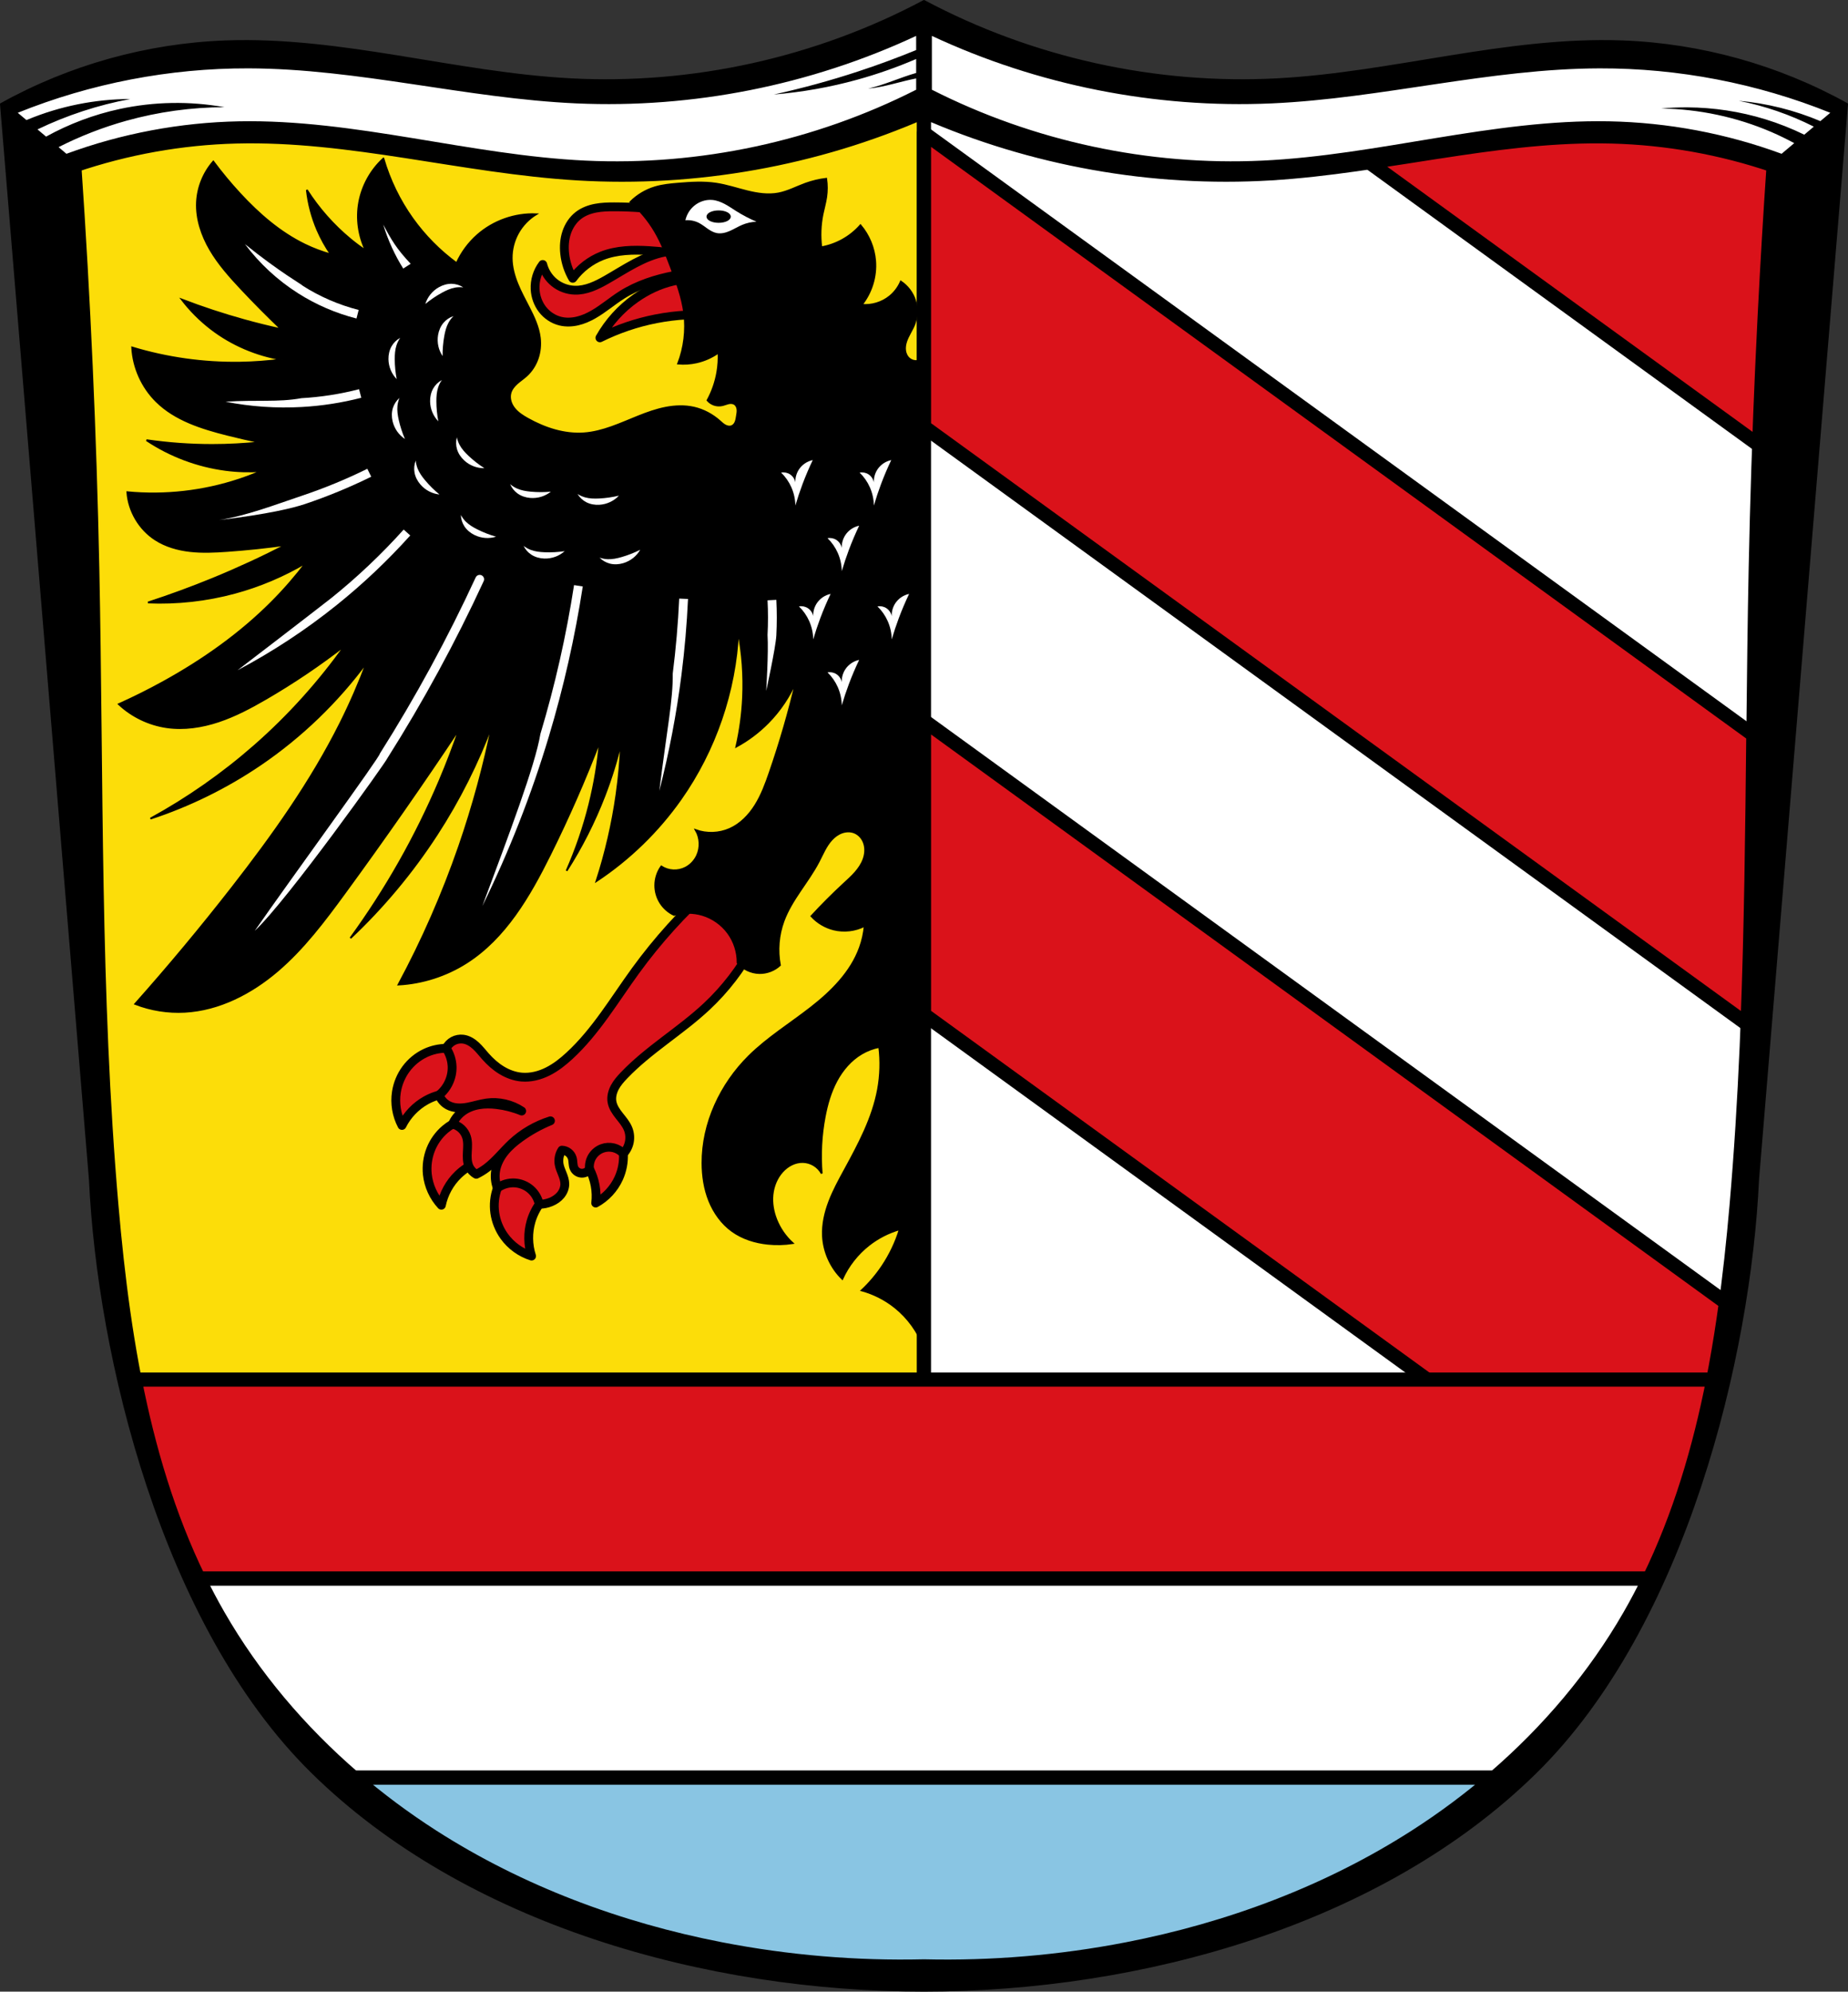 <?xml version="1.0" encoding="UTF-8" standalone="no"?>
<svg
   xmlns:dc="http://purl.org/dc/elements/1.1/"
   xmlns:cc="http://creativecommons.org/ns#"
   xmlns:rdf="http://www.w3.org/1999/02/22-rdf-syntax-ns#"
   xmlns:svg="http://www.w3.org/2000/svg"
   xmlns="http://www.w3.org/2000/svg"
   xmlns:sodipodi="http://sodipodi.sourceforge.net/DTD/sodipodi-0.dtd"
   xmlns:inkscape="http://www.inkscape.org/namespaces/inkscape"
   width="500"
   height="538.7"
   version="1.1"
   viewBox="0 0 500 538.7"
   id="svg3497"
   sodipodi:docname="DEU_Lichtenau_COA.svg"
   inkscape:version="0.92.5 (2060ec1f9f, 2020-04-08)">
  <rect x="0" y="0" width="500" height="538.7" fill="#333333" stroke="none"/>
  <defs
     id="defs3501" />
  <sodipodi:namedview
     pagecolor="#ffffff"
     bordercolor="#666666"
     borderopacity="1"
     objecttolerance="10"
     gridtolerance="10"
     guidetolerance="10"
     inkscape:pageopacity="0"
     inkscape:pageshadow="2"
     inkscape:window-width="1920"
     inkscape:window-height="1046"
     id="namedview3499"
     showgrid="false"
     inkscape:zoom="1.4485685"
     inkscape:cx="249.99905"
     inkscape:cy="273.72153"
     inkscape:window-x="-11"
     inkscape:window-y="-11"
     inkscape:window-maximized="1"
     inkscape:current-layer="svg3497" />
  <path
     style="fill-rule:evenodd;stroke:#000000;stroke-width:0.477;stroke-linecap:round;stroke-linejoin:round"
     inkscape:connector-curvature="0"
     id="path3441"
     d="M 250.002,0.239 C 220.8,15.793 187.314,23.202 154.275,21.418 123.043,19.732 92.389,10.044 61.131,11.17 39.878,11.936 18.825,17.803 0.239,28.142 L 24.308,319.084 c 2.2,47.337 19.429,120.272 60.1,160.296 41.77,41.107 106.985,59.078 165.591,59.078 58.606,0 123.819,-17.972 165.591,-59.078 40.673,-40.027 57.904,-112.962 60.1,-160.296 L 499.759,28.142 C 481.174,17.803 460.121,11.936 438.867,11.17 407.61,10.044 376.957,19.732 345.723,21.418 312.685,23.202 279.196,15.793 249.996,0.239 Z" />
  <path
     style="fill:#ffffff;stroke-width:0.477"
     inkscape:connector-curvature="0"
     id="path3443"
     d="M 247.873,9.71 C 219.278,23.055 187.438,29.375 155.913,27.964 126.177,26.632 96.954,18.565 67.19,18.49 45.882,18.437 24.57,22.541 4.808,30.505 l 2.348,1.978 c 0.104,-0.044 0.206,-0.09 0.311,-0.133 8.785,-3.644 18.287,-5.547 27.798,-5.569 -8.688,1.612 -17.159,4.385 -25.12,8.219 l 2.32,1.954 c 6.224,-3.439 12.95,-5.969 19.901,-7.47 9.296,-2.008 18.986,-2.176 28.346,-0.49 -8.961,0.027 -17.918,1.267 -26.549,3.676 -6.322,1.765 -12.468,4.159 -18.323,7.127 l 2.138,1.801 c 14.926,-5.492 30.772,-8.473 46.674,-8.781 31.5,-0.608 62.335,9.151 93.807,10.629 30.791,1.446 61.929,-5.233 89.42,-19.178 v -3.054 c -4.299,0.825 -8.64,2.383 -13.003,2.743 4.365,-0.96 8.7,-3.009 13.003,-4.219 v -3.782 c -5.178,2.23 -10.509,4.105 -15.944,5.603 -7.369,2.032 -14.928,3.374 -22.546,4.003 7.668,-1.686 15.251,-3.759 22.71,-6.209 5.328,-1.75 10.592,-3.692 15.78,-5.82 z m 4.258,0 V 24.266 c 27.49,13.945 58.625,20.623 89.42,19.178 31.471,-1.478 62.306,-11.237 93.807,-10.629 15.901,0.307 31.747,3.288 46.673,8.781 l 3.421,-2.88 c -2.018,-1.089 -4.078,-2.099 -6.183,-3.006 -9.398,-4.048 -19.599,-6.222 -29.831,-6.361 2.368,-0.22 4.746,-0.322 7.123,-0.309 7.132,0.041 14.259,1.126 21.077,3.224 3.611,1.111 7.135,2.508 10.531,4.165 l 2.58,-2.173 c -6.405,-3.244 -13.255,-5.611 -20.3,-6.991 7.585,0.664 15.061,2.534 22.074,5.498 l 2.679,-2.257 c -19.765,-7.964 -41.077,-12.068 -62.387,-12.014 -29.766,0.075 -58.988,8.141 -88.723,9.473 -31.523,1.412 -63.366,-4.909 -91.96,-18.253 z" />
  <path
     d="M 249.992,30.14 V 531.891 c -18.415,0.434 -36.878,-1.123 -54.958,-4.632 -27.608,-5.36 -54.423,-15.357 -78.052,-30.505 C 93.354,481.606 72.972,461.227 59.031,436.982 39.838,403.608 33.499,364.559 30.164,326.278 25.167,268.927 26.158,211.253 24.969,153.698 24.218,117.355 22.597,81.029 20.106,44.761 c 14.092,-4.802 28.926,-7.456 43.821,-7.84 30.978,-0.798 61.38,8.121 92.313,9.978 31.997,1.92 64.435,-3.875 93.75,-16.748 z"
     id="path3445"
     inkscape:connector-curvature="0"
     style="fill:#fcdd09;stroke:#000000;stroke-width:3.804;stroke-linecap:round;stroke-linejoin:round" />
  <path
     d="M 250.001,30.14 V 531.891 c 18.415,0.434 36.878,-1.123 54.958,-4.632 27.608,-5.36 54.423,-15.357 78.052,-30.505 23.628,-15.148 44.01,-35.527 57.952,-59.772 19.193,-33.375 25.532,-72.423 28.867,-110.705 4.996,-57.351 4.006,-115.024 5.195,-172.579 0.751,-36.344 2.372,-72.669 4.863,-108.938 -14.092,-4.802 -28.926,-7.456 -43.821,-7.84 -30.978,-0.798 -61.38,8.121 -92.313,9.978 -31.997,1.92 -64.435,-3.875 -93.75,-16.748 z"
     id="path3447"
     inkscape:connector-curvature="0"
     style="fill:#ffffff;stroke:#000000;stroke-width:3.804;stroke-linecap:round;stroke-linejoin:round" />
  <path
     d="m 250.002,35.982 v 79.465 l 222.812,161.666 c 1.018,-26.083 1.292,-52.208 1.568,-78.329 L 386.895,135.304 265.506,47.226 Z m 183.151,0.889 c -14.772,-0.099 -29.421,1.901 -44.066,4.165 9e-5,-0.002 -10e-5,-0.004 0,-0.006 -6.209,0.961 -12.418,1.961 -18.635,2.88 l 0.007,0.006 105.495,76.543 c 0.05,-1.408 0.105,-2.815 0.158,-4.223 0.059,-1.583 0.115,-3.165 0.177,-4.747 0.145,-3.707 0.3,-7.414 0.463,-11.12 0.051,-1.155 0.106,-2.31 0.159,-3.464 0.149,-3.274 0.305,-6.547 0.468,-9.82 0.038,-0.756 0.074,-1.512 0.113,-2.268 0.678,-13.359 1.47,-26.713 2.386,-40.057 -14.092,-4.802 -28.926,-7.456 -43.821,-7.84 -0.968,-0.025 -1.935,-0.04 -2.902,-0.047 z M 250.002,194.918 v 79.47 l 199.742,144.927 c 9.066,-21.138 14.098,-43.926 17.228,-66.966 l -87.486,-63.48 z"
     style="fill:#da121a;stroke:#000000;stroke-width:3.82;stroke-linecap:round;stroke-linejoin:round;paint-order:fill markers stroke"
     id="path3449"
     inkscape:connector-curvature="0" />
  <path
     d="m 36.448,373.153 c 3.668,18.659 9.049,36.864 17.319,53.841 H 446.237 c 8.27,-16.979 13.651,-35.183 17.319,-53.841 z"
     style="fill:#da121a;stroke:#000000;stroke-width:3.82;stroke-linecap:round;stroke-linejoin:round;paint-order:fill markers stroke"
     id="path3451"
     inkscape:connector-curvature="0" />
  <path
     d="m 53.769,426.994 c 1.643,3.374 3.397,6.702 5.278,9.973 9.532,16.576 22.077,31.343 36.61,43.87 H 404.351 c 14.533,-12.526 27.078,-27.294 36.61,-43.87 1.881,-3.271 3.634,-6.599 5.278,-9.973 z"
     style="fill:#ffffff;stroke:#000000;stroke-width:3.82;stroke-linecap:round;stroke-linejoin:round;paint-order:fill markers stroke"
     id="path3453"
     inkscape:connector-curvature="0" />
  <path
     d="m 95.655,480.83 c 6.722,5.793 13.868,11.109 21.34,15.899 23.628,15.148 50.442,25.145 78.052,30.505 18.078,3.51 36.54,5.066 54.958,4.633 18.415,0.434 36.878,-1.123 54.958,-4.633 27.608,-5.36 54.423,-15.357 78.052,-30.505 7.472,-4.791 14.618,-10.105 21.34,-15.899 z"
     style="fill:#89c5e3;stroke:#000000;stroke-width:3.82;stroke-linecap:round;stroke-linejoin:round;paint-order:fill markers stroke"
     id="path3455"
     inkscape:connector-curvature="0" />
  <path
     style="fill:#da121a;stroke:#000000;stroke-width:2.387;stroke-linecap:round;stroke-linejoin:round"
     d="m 146.841,71.535 c -1.439,1.901 -2.183,4.318 -2.061,6.699 0.1,1.964 0.785,3.902 1.989,5.457 1.204,1.554 2.929,2.71 4.839,3.176 1.511,0.368 3.109,0.307 4.624,-0.046 1.515,-0.353 2.952,-0.992 4.303,-1.764 2.701,-1.544 5.065,-3.613 7.694,-5.276 4.32,-2.733 9.28,-4.319 14.301,-5.282 3.82,-0.733 7.706,-1.122 11.595,-1.16 l -0.387,-2.706 c -4.103,-2.428 -9.092,-3.318 -13.781,-2.458 -5.779,1.059 -10.75,4.568 -15.851,7.483 -2.665,1.523 -5.565,2.938 -8.632,2.834 -1.981,-0.067 -3.934,-0.793 -5.478,-2.037 -1.543,-1.244 -2.668,-2.998 -3.154,-4.92 z"
     id="path3459"
     inkscape:connector-curvature="0" />
  <path
     style="fill:#da121a;stroke:#000000;stroke-width:2.387;stroke-linecap:round;stroke-linejoin:round"
     d="m 166.178,55.946 c -1.688,2.68e-4 -3.385,0.047 -5.042,0.366 -1.657,0.32 -3.283,0.925 -4.621,1.953 -1.515,1.163 -2.603,2.833 -3.205,4.646 -0.602,1.812 -0.731,3.762 -0.531,5.661 0.248,2.354 1,4.654 2.19,6.7 1.988,-2.697 4.744,-4.821 7.858,-6.056 4.05,-1.605 8.537,-1.691 12.884,-1.417 3.458,0.218 6.902,0.648 10.307,1.289 L 181.766,57.235 C 176.617,56.377 171.398,55.945 166.178,55.946 Z m 21.773,19.445 c -1.949,0 -3.898,0.219 -5.798,0.655 -3.657,0.839 -7.112,2.474 -10.178,4.637 -3.958,2.792 -7.284,6.474 -9.662,10.694 4.807,-2.387 9.935,-4.126 15.203,-5.154 5.42,-1.058 10.988,-1.362 16.491,-0.902 l -0.257,-9.276 c -1.9,-0.436 -3.849,-0.655 -5.799,-0.655 z"
     id="path3461"
     inkscape:connector-curvature="0" />
  <path
     style="fill:#da121a;stroke:#000000;stroke-width:2.387;stroke-linecap:round;stroke-linejoin:round"
     d="m 120.725,283.542 c -1.942,0.026 -3.88,0.457 -5.638,1.284 -2.062,0.97 -3.871,2.466 -5.226,4.299 -1.355,1.832 -2.252,3.997 -2.608,6.248 -0.486,3.07 0.051,6.294 1.506,9.041 1.42,-2.838 3.709,-5.233 6.479,-6.78 3.353,-1.872 7.397,-2.473 11.15,-1.657 l -1.206,-11.752 c -1.434,-0.476 -2.947,-0.702 -4.457,-0.682 z m 37.848,15.968 -7.473,9.15 c 3.583,1.383 6.628,4.11 8.398,7.519 1.462,2.816 2.055,6.075 1.679,9.226 2.726,-1.493 4.948,-3.889 6.232,-6.719 0.941,-2.075 1.383,-4.377 1.26,-6.653 -0.123,-2.275 -0.811,-4.52 -1.998,-6.465 -1.8,-2.947 -4.762,-5.163 -8.098,-6.058 z m -29.162,2.709 c -3.236,-0.031 -6.475,1.126 -8.948,3.215 -1.741,1.471 -3.102,3.383 -3.936,5.503 -0.834,2.12 -1.142,4.445 -0.904,6.711 0.325,3.091 1.678,6.065 3.794,8.342 0.637,-3.108 2.228,-6.015 4.504,-8.226 2.755,-2.676 6.505,-4.302 10.341,-4.484 l -4.205,-11.041 c -0.215,-0.013 -0.431,-0.019 -0.647,-0.021 z m 11.936,11.618 c -3.098,1.526 -5.573,4.274 -6.766,7.515 -0.787,2.138 -1.027,4.475 -0.705,6.731 0.322,2.256 1.203,4.427 2.529,6.28 1.809,2.528 4.454,4.447 7.418,5.381 -0.981,-3.018 -1.032,-6.331 -0.145,-9.377 1.074,-3.687 3.532,-6.953 6.777,-9.006 z"
     id="path3463"
     inkscape:connector-curvature="0" />
  <path
     style="fill:#da121a;stroke:#000000;stroke-width:2.387;stroke-linecap:round;stroke-linejoin:round"
     d="m 192.179,240.152 c -7.505,6.728 -14.296,14.251 -20.224,22.402 -5.729,7.877 -10.728,16.425 -17.891,23.025 -1.785,1.645 -3.71,3.167 -5.882,4.25 -2.172,1.083 -4.612,1.712 -7.031,1.506 -1.921,-0.163 -3.778,-0.849 -5.427,-1.849 -1.649,-1 -3.096,-2.308 -4.374,-3.751 -0.867,-0.979 -1.664,-2.026 -2.631,-2.908 -0.966,-0.881 -2.138,-1.602 -3.437,-1.759 -0.916,-0.111 -1.865,0.069 -2.676,0.508 -0.811,0.439 -1.481,1.135 -1.889,1.962 0.991,1.47 1.556,3.225 1.609,4.997 0.086,2.908 -1.26,5.825 -3.53,7.645 0.445,1.179 1.329,2.185 2.441,2.778 0.785,0.419 1.669,0.632 2.556,0.694 0.887,0.062 1.78,-0.024 2.656,-0.179 1.752,-0.31 3.45,-0.893 5.212,-1.137 3.287,-0.454 6.73,0.336 9.49,2.178 -2.148,-0.882 -4.417,-1.469 -6.723,-1.741 -1.628,-0.192 -3.285,-0.226 -4.9,0.055 -1.615,0.281 -3.191,0.886 -4.49,1.886 -1.129,0.868 -2.033,2.026 -2.602,3.332 0.873,0.198 1.692,0.627 2.352,1.232 0.659,0.605 1.158,1.385 1.429,2.237 0.409,1.282 0.303,2.663 0.229,4.006 -0.073,1.344 -0.1,2.743 0.447,3.972 0.401,0.9 1.104,1.662 1.968,2.133 0.986,-0.479 1.925,-1.053 2.8,-1.711 2.552,-1.92 4.509,-4.512 6.845,-6.689 2.965,-2.764 6.555,-4.854 10.423,-6.067 -2.898,1.187 -5.655,2.719 -8.194,4.553 -1.543,1.115 -3.016,2.351 -4.211,3.834 -1.195,1.482 -2.106,3.227 -2.42,5.104 -0.263,1.57 -0.099,3.21 0.469,4.697 1.345,-0.99 3.043,-1.49 4.71,-1.387 1.57,0.098 3.102,0.727 4.287,1.763 1.185,1.035 2.014,2.469 2.321,4.012 1.092,-0.002 2.184,-0.221 3.193,-0.64 0.995,-0.414 1.917,-1.031 2.603,-1.862 0.686,-0.831 1.124,-1.884 1.13,-2.961 0.006,-0.949 -0.314,-1.867 -0.666,-2.748 -0.352,-0.881 -0.742,-1.759 -0.89,-2.697 -0.202,-1.284 0.08,-2.638 0.778,-3.734 0.632,0.021 1.255,0.246 1.754,0.634 0.499,0.388 0.871,0.937 1.046,1.544 0.125,0.432 0.151,0.884 0.192,1.332 0.04,0.447 0.097,0.901 0.275,1.313 0.171,0.396 0.454,0.743 0.807,0.991 0.353,0.248 0.775,0.396 1.206,0.422 0.43,0.026 0.868,-0.068 1.249,-0.271 0.381,-0.203 0.704,-0.512 0.922,-0.884 -0.128,-1.165 0.145,-2.371 0.763,-3.367 0.618,-0.996 1.576,-1.777 2.677,-2.18 0.979,-0.359 2.066,-0.42 3.079,-0.172 1.013,0.248 1.949,0.803 2.652,1.573 0.823,-0.872 1.39,-1.982 1.614,-3.16 0.223,-1.178 0.102,-2.419 -0.344,-3.531 -0.533,-1.328 -1.495,-2.429 -2.382,-3.552 -0.886,-1.123 -1.736,-2.349 -1.974,-3.76 -0.227,-1.343 0.132,-2.735 0.773,-3.937 0.642,-1.201 1.553,-2.236 2.494,-3.22 6.724,-7.031 15.306,-12.013 22.402,-18.669 4.984,-4.675 9.206,-10.163 12.446,-16.179 z"
     id="path3465"
     inkscape:connector-curvature="0" />
  <path
     style="stroke:#000000;stroke-width:0.477px"
     inkscape:connector-curvature="0"
     id="path3469"
     d="m 103.738,42.89 c -3.38,3.085 -5.718,7.293 -6.552,11.793 -0.821,4.429 -0.156,9.109 1.804,13.16 -1.437,-0.982 -2.834,-2.022 -4.176,-3.13 -4.594,-3.796 -8.591,-8.315 -11.798,-13.338 0.403,3.704 1.358,7.347 2.822,10.773 1.004,2.349 2.252,4.592 3.709,6.69 -2.442,-0.683 -4.824,-1.58 -7.103,-2.69 -6.717,-3.271 -12.454,-8.273 -17.525,-13.758 -2.554,-2.763 -4.962,-5.662 -7.207,-8.682 -2.646,3.025 -4.233,6.96 -4.423,10.974 -0.213,4.504 1.289,8.962 3.566,12.853 2.277,3.891 5.306,7.282 8.391,10.57 3.527,3.758 7.157,7.417 10.884,10.976 -3.361,-0.734 -6.703,-1.558 -10.018,-2.478 -5.722,-1.587 -11.368,-3.446 -16.912,-5.573 2.266,2.953 4.917,5.609 7.866,7.882 5.592,4.309 12.277,7.153 19.237,8.318 -3.774,0.511 -7.577,0.8 -11.385,0.857 -9.852,0.149 -19.726,-1.238 -29.156,-4.095 0.287,5.443 2.672,10.75 6.553,14.578 5.087,5.019 12.234,7.263 19.164,9.009 2.981,0.751 5.977,1.438 8.985,2.068 -4.34,0.463 -8.705,0.699 -13.07,0.699 -5.941,3.2e-4 -11.881,-0.429 -17.759,-1.285 6.38,4.258 13.743,7.03 21.347,8.036 3.228,0.427 6.496,0.521 9.745,0.311 -1.957,0.847 -3.948,1.616 -5.972,2.29 -9.714,3.237 -20.11,4.417 -30.303,3.44 0.363,5.111 3.237,9.985 7.534,12.776 2.81,1.825 6.125,2.764 9.455,3.139 3.33,0.375 6.695,0.21 10.037,-0.027 5.346,-0.379 10.68,-0.941 15.989,-1.682 -6.506,3.353 -13.154,6.429 -19.926,9.203 -5.748,2.354 -11.584,4.497 -17.491,6.42 7.895,0.331 15.84,-0.556 23.468,-2.618 6.772,-1.831 13.285,-4.6 19.319,-8.178 -2.888,3.798 -6.028,7.405 -9.401,10.779 -8.56,8.561 -18.557,15.606 -29.155,21.457 -3.956,2.184 -8,4.206 -12.121,6.06 3.546,3.325 8.129,5.53 12.941,6.224 4.7,0.679 9.525,-0.063 14.031,-1.566 4.505,-1.503 8.726,-3.748 12.832,-6.133 7.455,-4.331 14.617,-9.165 21.427,-14.453 -7.079,9.948 -15.301,19.082 -24.479,27.135 -8.646,7.587 -18.126,14.222 -28.213,19.749 10.535,-3.453 20.582,-8.39 29.752,-14.62 11.095,-7.537 20.876,-16.99 28.843,-27.778 -2.106,5.626 -4.497,11.145 -7.184,16.518 -7.964,15.928 -18.368,30.51 -29.32,44.553 -8.393,10.762 -17.135,21.252 -26.207,31.448 4.26,1.647 8.87,2.378 13.431,2.129 9.28,-0.507 17.985,-5.028 25.053,-11.062 7.068,-6.034 12.703,-13.54 18.19,-21.041 10.69,-14.614 21.05,-29.47 31.08,-44.544 -1.638,4.773 -3.44,9.49 -5.41,14.136 -6.381,15.048 -14.488,29.364 -24.11,42.577 8.855,-8.347 16.709,-17.755 23.341,-27.957 6.11,-9.4 11.164,-19.481 15.076,-29.988 -2.257,11.24 -5.269,22.328 -9.018,33.163 -4.45,12.859 -9.935,25.362 -16.38,37.346 6.484,-0.36 12.866,-2.411 18.345,-5.896 10.51,-6.685 17.061,-18.001 22.604,-29.156 4.992,-10.047 9.502,-20.332 13.514,-30.809 -0.499,5.774 -1.445,11.51 -2.846,17.134 -1.531,6.147 -3.593,12.16 -6.156,17.954 4.082,-6.391 7.524,-13.189 10.259,-20.262 1.824,-4.718 3.326,-9.56 4.506,-14.479 -0.182,4.712 -0.6,9.415 -1.26,14.084 -1.122,7.944 -2.932,15.791 -5.405,23.424 8.873,-5.873 16.638,-13.414 22.767,-22.112 9.334,-13.246 14.801,-29.185 15.561,-45.372 1.144,5.871 1.585,11.879 1.31,17.854 -0.205,4.464 -0.809,8.91 -1.802,13.268 3.13,-1.699 6.01,-3.86 8.518,-6.389 3.261,-3.288 5.889,-7.202 7.699,-11.465 -1.978,8.414 -4.385,16.727 -7.207,24.897 -1.047,3.031 -2.164,6.068 -3.859,8.791 -1.694,2.723 -4.021,5.14 -6.952,6.442 -2.865,1.273 -6.224,1.394 -9.173,0.328 1.209,2.059 1.336,4.715 0.328,6.879 -0.648,1.391 -1.748,2.576 -3.113,3.276 -1.019,0.522 -2.176,0.771 -3.32,0.714 -1.144,-0.057 -2.27,-0.42 -3.232,-1.042 -1.049,1.471 -1.629,3.271 -1.637,5.078 -0.008,1.672 0.471,3.342 1.365,4.755 0.894,1.413 2.199,2.562 3.712,3.271 2.493,-0.751 5.206,-0.751 7.699,0 2.749,0.828 5.213,2.569 6.912,4.883 1.699,2.314 2.621,5.187 2.588,8.058 1.455,1.702 3.658,2.742 5.897,2.784 2.037,0.038 4.077,-0.742 5.569,-2.13 -0.76,-3.976 -0.416,-8.158 0.983,-11.957 2.153,-5.846 6.622,-10.527 9.5,-16.052 1.062,-2.038 1.931,-4.228 3.484,-5.922 0.776,-0.847 1.725,-1.557 2.808,-1.942 1.083,-0.385 2.306,-0.428 3.372,0.002 0.653,0.263 1.235,0.697 1.691,1.234 0.456,0.537 0.788,1.176 0.987,1.852 0.398,1.351 0.259,2.825 -0.224,4.149 -0.483,1.324 -1.292,2.508 -2.221,3.567 -0.929,1.059 -1.981,2.003 -3.017,2.958 -3.066,2.828 -6.017,5.779 -8.845,8.845 1.604,1.766 3.743,3.038 6.06,3.604 2.782,0.679 5.805,0.324 8.353,-0.983 -0.182,2.011 -0.623,3.998 -1.31,5.896 -2.409,6.66 -7.672,11.883 -13.258,16.237 -5.586,4.354 -11.678,8.106 -16.717,13.083 -7.7,7.605 -12.656,18.169 -12.612,28.992 0.014,3.465 0.535,6.955 1.829,10.17 1.294,3.215 3.388,6.147 6.197,8.175 2.804,2.024 6.223,3.086 9.663,3.44 2.233,0.23 4.496,0.174 6.716,-0.164 -1.935,-1.755 -3.461,-3.959 -4.423,-6.388 -0.843,-2.13 -1.254,-4.45 -1.023,-6.729 0.231,-2.279 1.126,-4.511 2.661,-6.212 0.709,-0.785 1.553,-1.455 2.503,-1.922 0.95,-0.467 2.008,-0.726 3.066,-0.698 1.039,0.027 2.07,0.332 2.956,0.876 0.886,0.543 1.626,1.322 2.121,2.236 -0.423,-5.138 -0.147,-10.332 0.819,-15.396 0.636,-3.335 1.58,-6.64 3.179,-9.636 1.599,-2.995 3.885,-5.68 6.813,-7.399 1.467,-0.862 3.081,-1.474 4.75,-1.802 0.475,3.809 0.365,7.691 -0.327,11.466 -1.423,7.764 -5.228,14.855 -9.009,21.784 -1.521,2.788 -3.052,5.584 -4.184,8.551 -1.132,2.967 -1.861,6.131 -1.713,9.303 0.203,4.35 2.117,8.596 5.242,11.629 1.62,-3.576 4.116,-6.753 7.207,-9.173 2.476,-1.939 5.33,-3.393 8.353,-4.259 -1.083,3.539 -2.689,6.918 -4.75,9.992 -1.6,2.386 -3.472,4.589 -5.569,6.552 3.273,0.895 6.359,2.466 9.009,4.586 3.549,2.839 6.298,6.665 7.857,10.933 V 96.689 c -0.48,0.551 -1.18,0.906 -1.908,0.967 -0.728,0.061 -1.476,-0.172 -2.041,-0.635 -0.654,-0.537 -1.043,-1.356 -1.158,-2.194 -0.115,-0.839 0.027,-1.697 0.296,-2.499 0.538,-1.605 1.566,-3.003 2.187,-4.578 0.802,-2.037 0.884,-4.349 0.228,-6.438 -0.656,-2.088 -2.046,-3.939 -3.87,-5.15 -0.656,1.538 -1.687,2.912 -2.979,3.972 -2.105,1.726 -4.906,2.579 -7.616,2.318 2.654,-3.326 3.984,-7.679 3.642,-11.919 -0.283,-3.509 -1.694,-6.919 -3.973,-9.602 -1.41,1.598 -3.098,2.949 -4.966,3.973 -1.752,0.961 -3.661,1.634 -5.629,1.986 -0.377,-2.971 -0.265,-6.005 0.331,-8.94 0.314,-1.549 0.763,-3.071 0.994,-4.635 0.243,-1.644 0.243,-3.323 0,-4.966 -1.919,0.233 -3.812,0.685 -5.629,1.346 -2.43,0.883 -4.745,2.142 -7.285,2.627 -2.82,0.538 -5.736,0.083 -8.523,-0.607 -2.787,-0.691 -5.523,-1.617 -8.363,-2.041 -3.392,-0.506 -6.846,-0.283 -10.264,0 -2.12,0.175 -4.255,0.376 -6.291,0.993 -2.488,0.754 -4.785,2.133 -6.622,3.973 2.617,2.268 4.863,4.963 6.622,7.946 1.783,3.025 3.056,6.319 4.304,9.602 1.556,4.091 3.1,8.238 3.642,12.581 0.57,4.569 -0.004,9.277 -1.656,13.576 1.659,0.142 3.341,0.03 4.966,-0.331 2.136,-0.474 4.176,-1.381 5.959,-2.649 0.081,1.771 -0.03,3.55 -0.331,5.298 -0.458,2.661 -1.356,5.245 -2.648,7.616 0.479,0.555 1.109,0.977 1.804,1.208 0.695,0.232 1.453,0.272 2.169,0.116 0.56,-0.122 1.087,-0.361 1.645,-0.492 0.279,-0.066 0.566,-0.104 0.852,-0.086 0.286,0.018 0.57,0.095 0.813,0.247 0.254,0.159 0.454,0.397 0.589,0.664 0.135,0.267 0.208,0.563 0.236,0.862 0.055,0.597 -0.065,1.194 -0.163,1.785 -0.084,0.508 -0.153,1.025 -0.342,1.504 -0.094,0.24 -0.219,0.469 -0.382,0.669 -0.163,0.199 -0.366,0.368 -0.6,0.476 -0.287,0.133 -0.613,0.172 -0.927,0.136 -0.314,-0.036 -0.617,-0.144 -0.896,-0.293 -0.558,-0.298 -1.015,-0.748 -1.488,-1.167 -1.978,-1.754 -4.375,-3.053 -6.952,-3.642 -2.518,-0.576 -5.158,-0.471 -7.693,0.024 -2.535,0.495 -4.98,1.37 -7.378,2.331 -4.795,1.922 -9.574,4.231 -14.727,4.597 -5.309,0.377 -10.588,-1.371 -15.23,-3.973 -1.313,-0.736 -2.614,-1.564 -3.555,-2.739 -0.471,-0.588 -0.845,-1.259 -1.048,-1.983 -0.203,-0.725 -0.232,-1.505 -0.033,-2.231 0.284,-1.034 1.003,-1.896 1.805,-2.608 0.802,-0.712 1.703,-1.308 2.499,-2.027 1.399,-1.264 2.45,-2.901 3.064,-4.684 0.615,-1.783 0.797,-3.706 0.578,-5.579 -0.342,-2.929 -1.631,-5.656 -2.98,-8.278 -1.081,-2.1 -2.215,-4.179 -3.098,-6.37 -0.883,-2.191 -1.514,-4.512 -1.538,-6.873 -0.024,-2.377 0.581,-4.758 1.735,-6.836 1.154,-2.078 2.856,-3.848 4.886,-5.084 -5.754,-0.243 -11.574,1.818 -15.893,5.629 -2.384,2.104 -4.317,4.719 -5.629,7.616 -4.591,-3.361 -8.641,-7.46 -11.948,-12.089 -3.509,-4.911 -6.179,-10.419 -7.862,-16.215 z" />
  <path
     style="fill:#ffffff;stroke-width:0.477"
     inkscape:connector-curvature="0"
     id="path3471"
     d="m 191.95,54.061 c -1.748,0.06 -3.463,0.848 -4.679,2.112 -0.904,0.939 -1.545,2.13 -1.831,3.402 1.256,-0.107 2.541,0.146 3.663,0.72 0.831,0.425 1.564,1.016 2.33,1.55 0.766,0.534 1.593,1.022 2.51,1.197 1.204,0.229 2.449,-0.103 3.571,-0.599 1.121,-0.495 2.166,-1.152 3.297,-1.625 1.222,-0.511 2.535,-0.801 3.859,-0.85 -1.904,-0.812 -3.743,-1.776 -5.494,-2.879 -1.018,-0.641 -2.007,-1.329 -3.069,-1.895 -1.062,-0.566 -2.208,-1.009 -3.406,-1.113 -0.25,-0.022 -0.5,-0.028 -0.75,-0.02 z m -69.716,22.701 c -1.211,-0.027 -2.415,0.324 -3.472,0.917 -0.898,0.504 -1.697,1.183 -2.337,1.99 -0.6,0.757 -1.059,1.625 -1.347,2.547 1.398,-1.15 2.904,-2.168 4.492,-3.038 1.123,-0.615 2.303,-1.161 3.563,-1.387 0.728,-0.13 1.475,-0.151 2.209,-0.062 -0.919,-0.603 -2.01,-0.942 -3.109,-0.967 z m 0.466,8.74 c -1.046,0.337 -1.995,0.972 -2.704,1.812 -0.782,0.925 -1.265,2.083 -1.467,3.278 -0.172,1.015 -0.145,2.064 0.081,3.069 0.212,0.942 0.6,1.844 1.138,2.646 -0.017,-1.81 0.135,-3.622 0.455,-5.404 0.226,-1.26 0.542,-2.521 1.158,-3.643 0.356,-0.648 0.809,-1.243 1.339,-1.758 z m -14.416,5.883 c -0.968,0.52 -1.786,1.317 -2.332,2.271 -0.602,1.051 -0.869,2.277 -0.852,3.488 0.014,1.029 0.23,2.056 0.634,3.003 0.379,0.888 0.922,1.706 1.596,2.398 -0.343,-1.778 -0.519,-3.587 -0.526,-5.397 -0.005,-1.28 0.078,-2.577 0.481,-3.792 0.233,-0.702 0.571,-1.368 1,-1.97 z m 11.266,11.411 c -0.968,0.52 -1.787,1.317 -2.333,2.271 -0.602,1.051 -0.868,2.277 -0.851,3.488 0.014,1.029 0.229,2.056 0.633,3.004 0.379,0.888 0.923,1.706 1.596,2.398 -0.343,-1.778 -0.52,-3.587 -0.527,-5.397 -0.005,-1.28 0.079,-2.578 0.482,-3.793 0.233,-0.702 0.571,-1.368 1,-1.97 z m -11.459,4.835 c -0.834,0.716 -1.461,1.67 -1.789,2.719 -0.362,1.156 -0.359,2.411 -0.082,3.59 0.235,1.002 0.666,1.958 1.264,2.797 0.561,0.786 1.268,1.468 2.075,1.999 -0.717,-1.662 -1.279,-3.391 -1.675,-5.158 -0.28,-1.249 -0.478,-2.535 -0.346,-3.808 0.076,-0.735 0.264,-1.459 0.553,-2.139 z m 15.52,10.641 c -0.288,1.061 -0.273,2.203 0.045,3.255 0.35,1.16 1.057,2.196 1.948,3.017 0.757,0.697 1.65,1.247 2.616,1.605 0.906,0.336 1.874,0.503 2.839,0.49 -1.527,-0.973 -2.962,-2.089 -4.281,-3.329 -0.933,-0.877 -1.819,-1.83 -2.424,-2.958 -0.349,-0.652 -0.601,-1.355 -0.743,-2.08 z m 96.29,6.176 c -1.513,0.31 -2.89,1.242 -3.739,2.533 -0.676,1.027 -1.018,2.269 -0.964,3.497 -0.163,-0.879 -0.699,-1.682 -1.447,-2.17 -0.704,-0.459 -1.586,-0.636 -2.412,-0.483 1.168,1.133 2.116,2.492 2.774,3.98 0.687,1.553 1.059,3.246 1.085,4.944 0.571,-1.953 1.214,-3.883 1.929,-5.788 0.83,-2.21 1.756,-4.383 2.774,-6.513 z m 21.239,0 c -1.513,0.31 -2.889,1.242 -3.738,2.533 -0.676,1.027 -1.018,2.269 -0.964,3.497 -0.163,-0.879 -0.699,-1.682 -1.447,-2.17 -0.704,-0.459 -1.586,-0.636 -2.412,-0.483 1.168,1.133 2.116,2.492 2.774,3.98 0.687,1.553 1.059,3.246 1.085,4.944 0.571,-1.953 1.214,-3.883 1.929,-5.788 0.83,-2.21 1.755,-4.383 2.773,-6.513 z m -128.651,0.121 c -0.41,1.02 -0.528,2.156 -0.336,3.239 0.211,1.193 0.792,2.305 1.582,3.224 0.671,0.781 1.494,1.432 2.41,1.9 0.86,0.439 1.802,0.719 2.762,0.819 -1.402,-1.145 -2.697,-2.422 -3.862,-3.807 -0.824,-0.98 -1.592,-2.029 -2.061,-3.22 -0.271,-0.688 -0.438,-1.417 -0.495,-2.154 z m 25.534,6.385 c 0.424,1.014 1.137,1.906 2.034,2.542 0.988,0.701 2.182,1.086 3.39,1.187 1.026,0.086 2.068,-0.029 3.05,-0.339 0.921,-0.291 1.787,-0.753 2.542,-1.356 -1.802,0.169 -3.621,0.169 -5.423,0 -1.275,-0.119 -2.558,-0.327 -3.728,-0.847 -0.676,-0.3 -1.306,-0.702 -1.864,-1.187 z m 18.238,2.662 c 0.564,0.944 1.396,1.725 2.374,2.228 1.077,0.554 2.315,0.765 3.524,0.693 1.028,-0.061 2.043,-0.323 2.971,-0.769 0.87,-0.419 1.663,-0.999 2.324,-1.703 -1.76,0.423 -3.56,0.681 -5.368,0.77 -1.279,0.063 -2.579,0.039 -3.811,-0.309 -0.711,-0.201 -1.392,-0.509 -2.013,-0.91 z m -31.571,5.664 c 0.028,1.099 0.369,2.188 0.974,3.106 0.667,1.011 1.641,1.802 2.729,2.333 0.925,0.452 1.939,0.723 2.966,0.79 0.964,0.063 1.938,-0.054 2.86,-0.342 -1.741,-0.496 -3.435,-1.154 -5.054,-1.965 -1.145,-0.573 -2.265,-1.233 -3.168,-2.141 -0.521,-0.524 -0.964,-1.127 -1.308,-1.781 z m 107.768,2.913 c -1.513,0.31 -2.889,1.242 -3.738,2.533 -0.676,1.027 -1.019,2.27 -0.965,3.498 -0.163,-0.879 -0.699,-1.683 -1.447,-2.171 -0.704,-0.459 -1.585,-0.635 -2.411,-0.482 1.168,1.133 2.115,2.491 2.773,3.979 0.687,1.553 1.059,3.247 1.085,4.945 0.571,-1.953 1.214,-3.884 1.929,-5.789 0.83,-2.21 1.756,-4.383 2.774,-6.513 z m -90.795,5.457 c 0.479,0.99 1.24,1.841 2.17,2.427 1.025,0.646 2.238,0.965 3.449,1 1.029,0.029 2.063,-0.142 3.027,-0.505 0.904,-0.341 1.744,-0.85 2.465,-1.493 -1.79,0.267 -3.606,0.367 -5.415,0.297 -1.279,-0.05 -2.572,-0.188 -3.769,-0.642 -0.691,-0.262 -1.343,-0.629 -1.927,-1.083 z m 31.558,1.053 c -1.616,0.815 -3.31,1.478 -5.049,1.979 -1.23,0.354 -2.501,0.628 -3.78,0.572 -0.739,-0.033 -1.472,-0.175 -2.168,-0.423 0.765,0.79 1.754,1.359 2.821,1.624 1.176,0.292 2.428,0.214 3.588,-0.132 0.986,-0.295 1.915,-0.783 2.716,-1.429 0.751,-0.607 1.39,-1.353 1.872,-2.189 z m 51.511,11.943 c -1.513,0.31 -2.89,1.242 -3.739,2.533 -0.676,1.027 -1.018,2.269 -0.964,3.497 -0.163,-0.879 -0.699,-1.682 -1.447,-2.17 -0.704,-0.459 -1.586,-0.636 -2.412,-0.483 1.168,1.133 2.116,2.492 2.774,3.98 0.687,1.553 1.059,3.246 1.085,4.944 0.571,-1.953 1.214,-3.883 1.929,-5.788 0.83,-2.21 1.756,-4.383 2.774,-6.513 z m 21.239,0 c -1.513,0.31 -2.889,1.242 -3.738,2.533 -0.676,1.027 -1.018,2.269 -0.964,3.497 -0.163,-0.879 -0.699,-1.682 -1.447,-2.17 -0.704,-0.459 -1.586,-0.636 -2.412,-0.483 1.168,1.133 2.116,2.492 2.774,3.98 0.687,1.553 1.059,3.246 1.085,4.944 0.571,-1.953 1.214,-3.883 1.929,-5.788 0.83,-2.21 1.755,-4.383 2.773,-6.513 z m -13.515,17.848 c -1.513,0.31 -2.889,1.242 -3.738,2.533 -0.676,1.027 -1.019,2.269 -0.965,3.497 -0.163,-0.879 -0.699,-1.683 -1.447,-2.171 -0.704,-0.459 -1.585,-0.635 -2.411,-0.482 1.168,1.133 2.115,2.492 2.773,3.98 0.687,1.553 1.059,3.246 1.085,4.944 0.571,-1.953 1.214,-3.884 1.929,-5.789 0.83,-2.21 1.756,-4.382 2.774,-6.512 z" />
  <ellipse
     id="ellipse3473"
     style="stroke:#000000;stroke-width:0.467;stroke-linecap:round;stroke-linejoin:round;paint-order:fill markers stroke;fill:#000000;stroke-opacity:1"
     ry="1.444"
     rx="3.047"
     cy="58.591"
     cx="194.437" />
  <path
     d="m 129.792,155.493 c -0.469,-0.003 -0.896,0.268 -1.092,0.694 -7.586,16.432 -16.254,32.363 -25.931,47.657 0.326,0.489 -23.997,33.758 -33.852,47.94 8.948,-8.371 35.948,-46.304 35.87,-46.661 9.733,-15.383 18.451,-31.406 26.081,-47.935 0.277,-0.598 0.016,-1.308 -0.583,-1.584 -0.154,-0.071 -0.322,-0.109 -0.492,-0.11 z"
     dominant-baseline="auto"
     stop-color="#000000"
     style="color:#000000;font-variant-ligatures:normal;font-variant-position:normal;font-variant-caps:normal;font-variant-numeric:normal;font-variant-alternates:normal;font-feature-settings:normal;text-indent:0;text-decoration:none;text-decoration-line:none;text-decoration-style:solid;text-decoration-color:#000000;text-transform:none;text-orientation:mixed;dominant-baseline:auto;white-space:normal;shape-padding:0;isolation:auto;mix-blend-mode:normal;solid-color:#000000;fill:#ffffff;stroke-width:0.477;color-rendering:auto;image-rendering:auto;shape-rendering:auto"
     id="path3475"
     inkscape:connector-curvature="0" />
  <path
     d="m 155.316,158.262 c -2.098,13.607 -5.142,27.067 -9.101,40.253 -1.43,8.57 -8.472,27.121 -15.709,46.556 7.241,-14.762 13.267,-30.12 17.995,-45.869 3.991,-13.292 7.059,-26.861 9.174,-40.577 z"
     dominant-baseline="auto"
     stop-color="#000000"
     style="color:#000000;font-variant-ligatures:normal;font-variant-position:normal;font-variant-caps:normal;font-variant-numeric:normal;font-variant-alternates:normal;font-feature-settings:normal;text-indent:0;text-decoration:none;text-decoration-line:none;text-decoration-style:solid;text-decoration-color:#000000;text-transform:none;text-orientation:mixed;dominant-baseline:auto;white-space:normal;shape-padding:0;isolation:auto;mix-blend-mode:normal;solid-color:#000000;fill:#ffffff;stroke-width:0.477;color-rendering:auto;image-rendering:auto;shape-rendering:auto"
     id="path3477"
     inkscape:connector-curvature="0" />
  <path
     d="m 183.767,161.905 c -0.311,6.783 -0.895,13.552 -1.749,20.287 0.091,7.154 -1.543,14.899 -3.634,31.725 2.654,-10.336 4.66,-20.839 6.002,-31.425 0.862,-6.799 1.451,-13.632 1.765,-20.479 z"
     dominant-baseline="auto"
     stop-color="#000000"
     style="color:#000000;font-variant-ligatures:normal;font-variant-position:normal;font-variant-caps:normal;font-variant-numeric:normal;font-variant-alternates:normal;font-feature-settings:normal;text-indent:0;text-decoration:none;text-decoration-line:none;text-decoration-style:solid;text-decoration-color:#000000;text-transform:none;text-orientation:mixed;dominant-baseline:auto;white-space:normal;shape-padding:0;isolation:auto;mix-blend-mode:normal;solid-color:#000000;fill:#ffffff;stroke-width:0.477;color-rendering:auto;image-rendering:auto;shape-rendering:auto"
     id="path3479"
     inkscape:connector-curvature="0" />
  <path
     d="m 210.05,162.248 -2.383,0.124 c 0.163,3.118 0.163,6.246 0,9.364 0.298,4.892 -0.368,15.145 -0.368,15.145 0,0 2.577,-11.681 2.751,-15.02 0.167,-3.202 0.167,-6.412 0,-9.613 z"
     dominant-baseline="auto"
     stop-color="#000000"
     style="color:#000000;font-variant-ligatures:normal;font-variant-position:normal;font-variant-caps:normal;font-variant-numeric:normal;font-variant-alternates:normal;font-feature-settings:normal;text-indent:0;text-decoration:none;text-decoration-line:none;text-decoration-style:solid;text-decoration-color:#000000;text-transform:none;text-orientation:mixed;dominant-baseline:auto;white-space:normal;shape-padding:0;isolation:auto;mix-blend-mode:normal;solid-color:#000000;fill:#ffffff;stroke-width:0.477;color-rendering:auto;image-rendering:auto;shape-rendering:auto"
     id="path3481"
     inkscape:connector-curvature="0" />
  <path
     d="m 109.219,143.237 c -6.002,6.677 -12.544,12.869 -19.541,18.494 0,0 -8.178,6.38 -25.403,19.556 9.502,-5.027 18.521,-10.961 26.899,-17.696 7.097,-5.706 13.733,-11.986 19.82,-18.758 z"
     dominant-baseline="auto"
     stop-color="#000000"
     style="color:#000000;font-variant-ligatures:normal;font-variant-position:normal;font-variant-caps:normal;font-variant-numeric:normal;font-variant-alternates:normal;font-feature-settings:normal;text-indent:0;text-decoration:none;text-decoration-line:none;text-decoration-style:solid;text-decoration-color:#000000;text-transform:none;text-orientation:mixed;dominant-baseline:auto;white-space:normal;shape-padding:0;isolation:auto;mix-blend-mode:normal;solid-color:#000000;fill:#ffffff;stroke-width:0.477;color-rendering:auto;image-rendering:auto;shape-rendering:auto"
     id="path3483"
     inkscape:connector-curvature="0" />
  <path
     d="m 99.384,126.799 c -5.751,2.835 -11.694,5.282 -17.775,7.318 -7.382,2.473 -14.607,5.302 -22.294,6.539 13.224,-1.571 20.02,-3.269 23.052,-4.274 6.182,-2.071 12.224,-4.559 18.072,-7.441 z"
     dominant-baseline="auto"
     stop-color="#000000"
     style="color:#000000;font-variant-ligatures:normal;font-variant-position:normal;font-variant-caps:normal;font-variant-numeric:normal;font-variant-alternates:normal;font-feature-settings:normal;text-indent:0;text-decoration:none;text-decoration-line:none;text-decoration-style:solid;text-decoration-color:#000000;text-transform:none;text-orientation:mixed;dominant-baseline:auto;white-space:normal;shape-padding:0;isolation:auto;mix-blend-mode:normal;solid-color:#000000;fill:#ffffff;stroke-width:0.477;color-rendering:auto;image-rendering:auto;shape-rendering:auto"
     id="path3485"
     inkscape:connector-curvature="0" />
  <path
     d="m 97.154,105.276 c -5.099,1.314 -10.327,2.127 -15.584,2.424 -6.379,1.159 -12.201,0.399 -20.546,0.958 6.798,1.336 13.763,1.816 20.68,1.426 5.413,-0.305 10.795,-1.142 16.045,-2.495 z"
     dominant-baseline="auto"
     stop-color="#000000"
     style="color:#000000;font-variant-ligatures:normal;font-variant-position:normal;font-variant-caps:normal;font-variant-numeric:normal;font-variant-alternates:normal;font-feature-settings:normal;text-indent:0;text-decoration:none;text-decoration-line:none;text-decoration-style:solid;text-decoration-color:#000000;text-transform:none;text-orientation:mixed;dominant-baseline:auto;white-space:normal;shape-padding:0;isolation:auto;mix-blend-mode:normal;solid-color:#000000;fill:#ffffff;stroke-width:0.477;color-rendering:auto;image-rendering:auto;shape-rendering:auto"
     id="path3487"
     inkscape:connector-curvature="0" />
  <path
     d="m 66.273,66.03 c 3.94,5.248 8.833,9.774 14.372,13.294 4.866,3.092 10.222,5.405 15.809,6.827 l 0.589,-2.314 c -5.341,-1.359 -10.466,-3.572 -15.118,-6.528 0.061,-0.169 -6.235,-3.683 -15.652,-11.28 z"
     dominant-baseline="auto"
     stop-color="#000000"
     style="color:#000000;font-variant-ligatures:normal;font-variant-position:normal;font-variant-caps:normal;font-variant-numeric:normal;font-variant-alternates:normal;font-feature-settings:normal;text-indent:0;text-decoration:none;text-decoration-line:none;text-decoration-style:solid;text-decoration-color:#000000;text-transform:none;text-orientation:mixed;dominant-baseline:auto;white-space:normal;shape-padding:0;isolation:auto;mix-blend-mode:normal;solid-color:#000000;fill:#ffffff;stroke-width:0.477;color-rendering:auto;image-rendering:auto;shape-rendering:auto"
     id="path3489"
     inkscape:connector-curvature="0" />
  <path
     d="m 103.69,60.73 c 1.264,4.256 3.216,8.441 5.41,11.904 l 2.012,-1.284 c -3.814,-4.038 -5.271,-6.532 -7.423,-10.619 z"
     dominant-baseline="auto"
     stop-color="#000000"
     style="color:#000000;font-variant-ligatures:normal;font-variant-position:normal;font-variant-caps:normal;font-variant-numeric:normal;font-variant-alternates:normal;font-feature-settings:normal;text-indent:0;text-decoration:none;text-decoration-line:none;text-decoration-style:solid;text-decoration-color:#000000;text-transform:none;text-orientation:mixed;dominant-baseline:auto;white-space:normal;shape-padding:0;isolation:auto;mix-blend-mode:normal;solid-color:#000000;fill:#ffffff;stroke-width:0.477;color-rendering:auto;image-rendering:auto;shape-rendering:auto"
     id="path3491"
     inkscape:connector-curvature="0" />
</svg>

